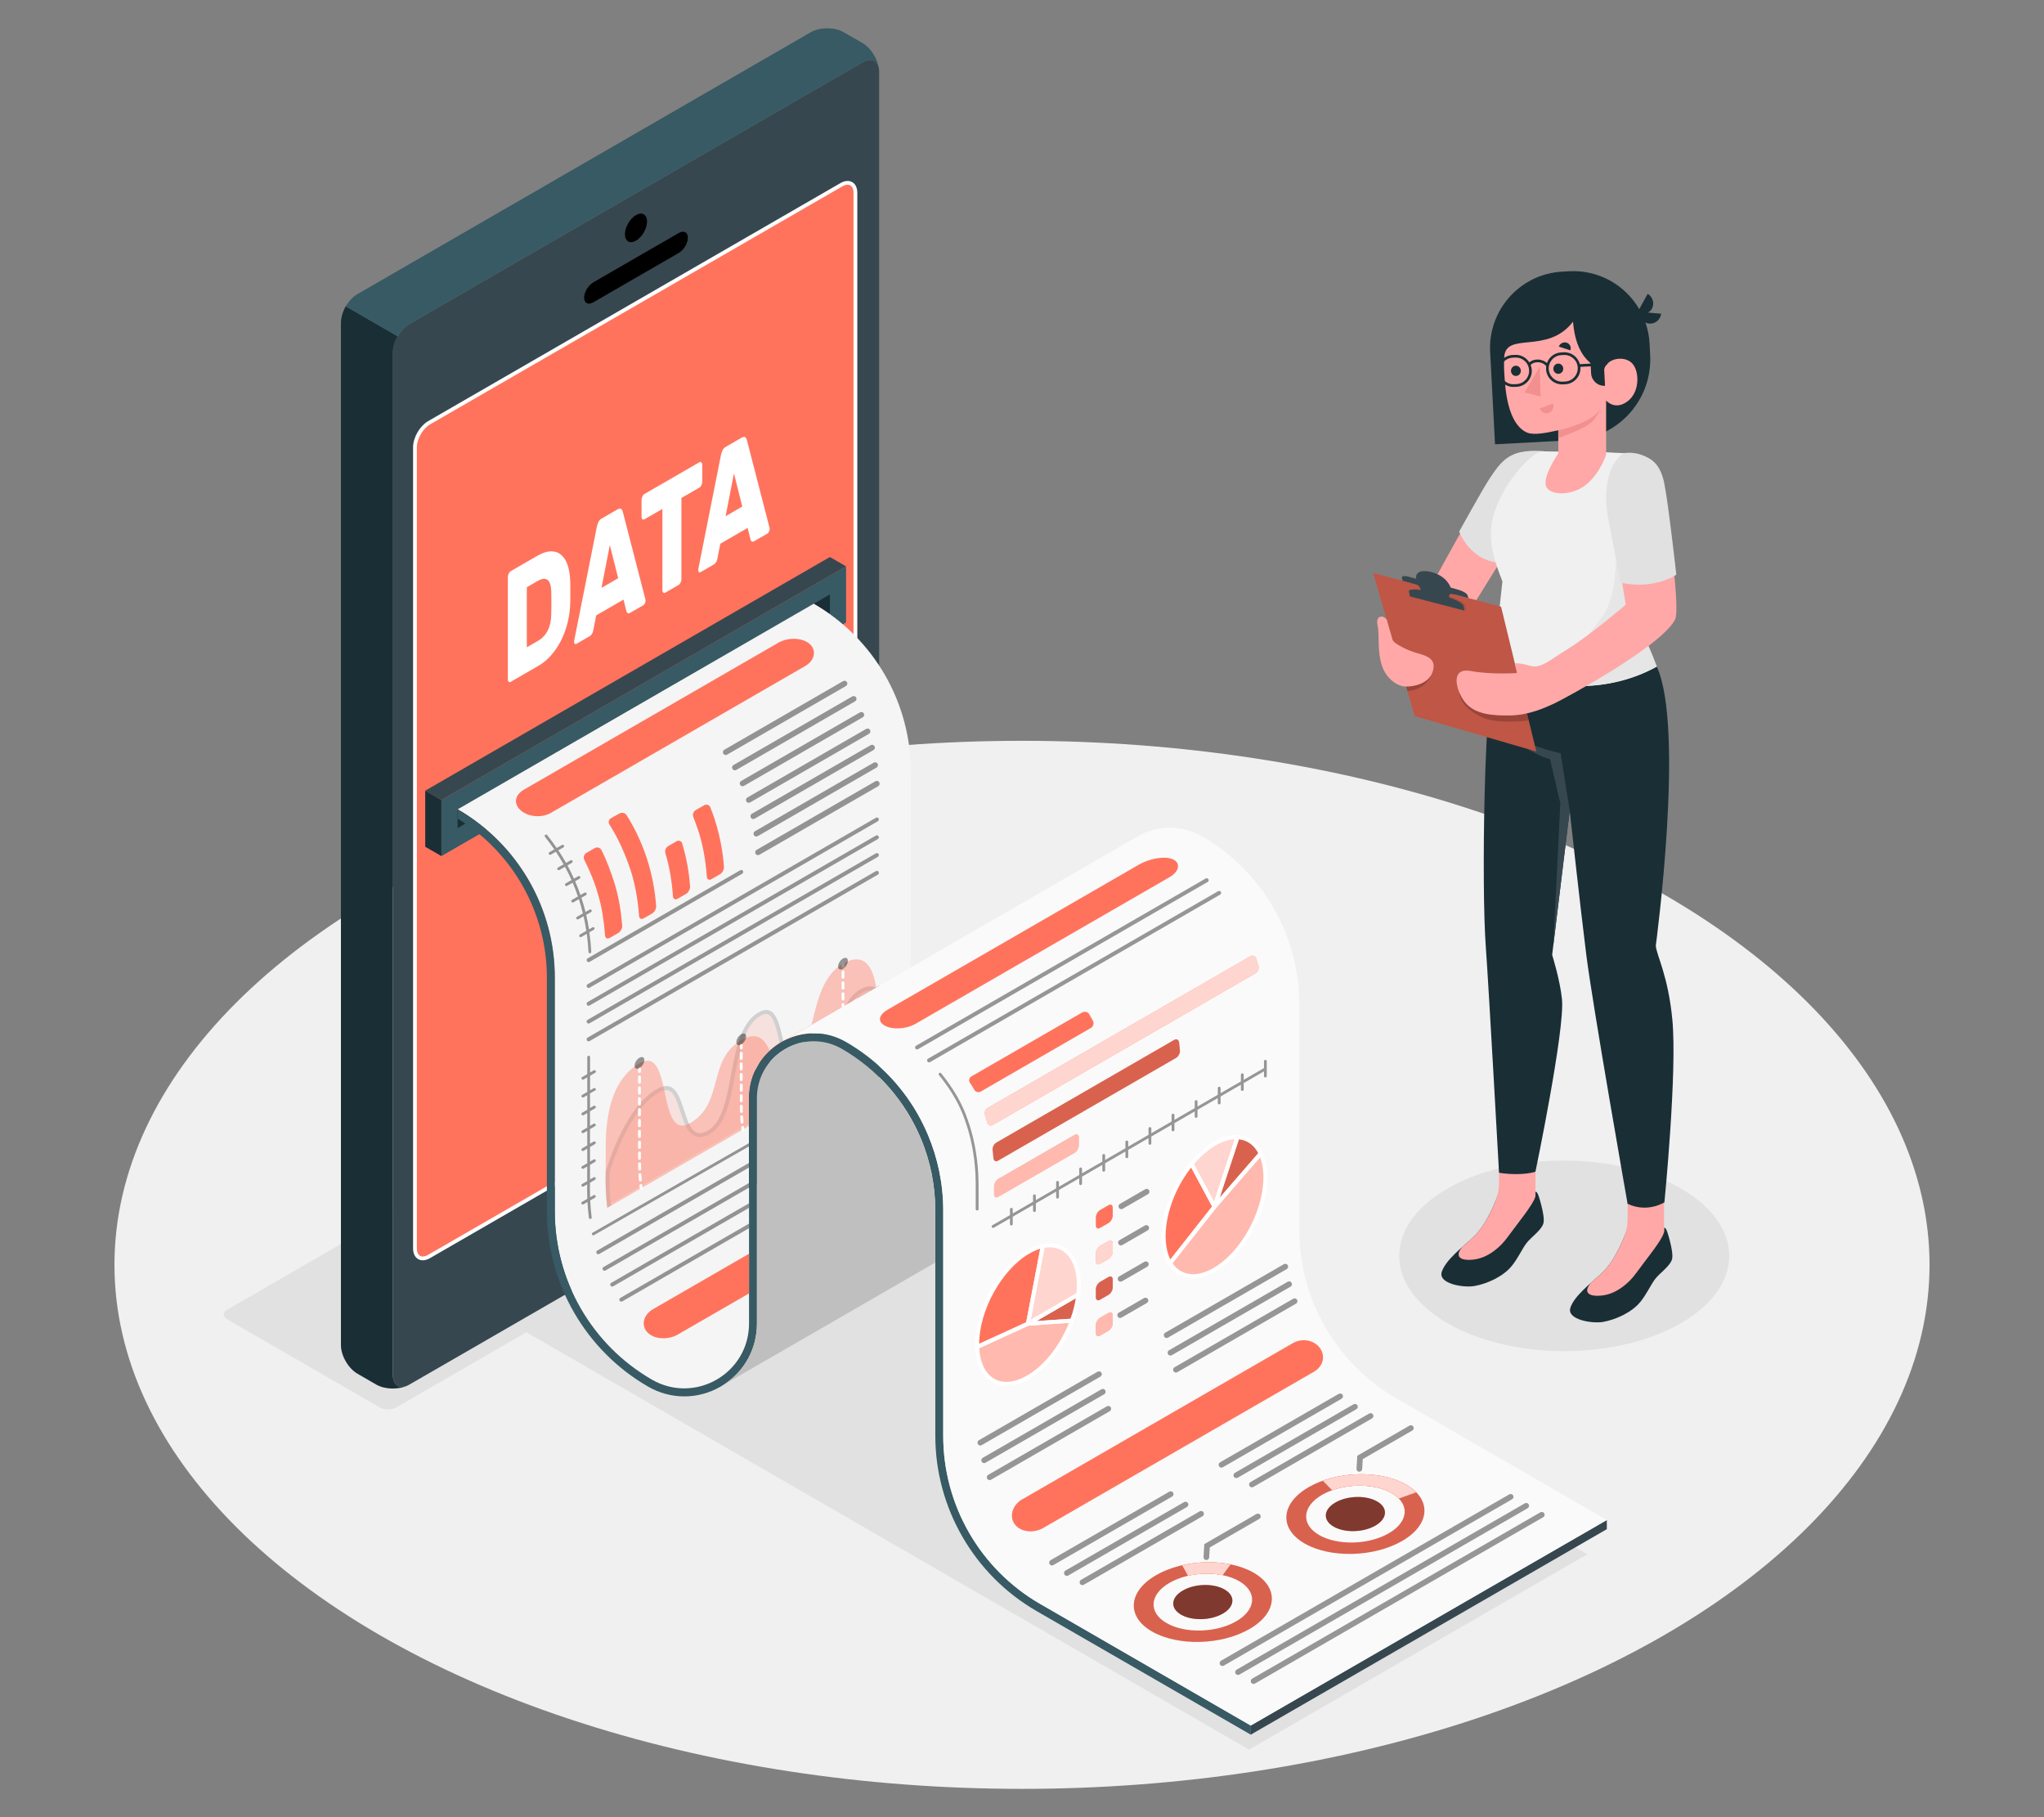 <?xml version="1.0" encoding="UTF-8"?>
<svg id="Layer_2" data-name="Layer 2" xmlns="http://www.w3.org/2000/svg" xmlns:xlink="http://www.w3.org/1999/xlink" viewBox="0 0 540 480">
  <rect x="0" y="0" width="540" height="480" fill="#808080" stroke="none"/>
  <defs>
    <style>
      .cls-1, .cls-2, .cls-3, .cls-4, .cls-5, .cls-6, .cls-7, .cls-8, .cls-9, .cls-10, .cls-11, .cls-12, .cls-13, .cls-14, .cls-15, .cls-16, .cls-17, .cls-18, .cls-19, .cls-20, .cls-21 {
        stroke-width: 0px;
      }

      .cls-1, .cls-22 {
        fill: #ff735d;
      }

      .cls-2, .cls-23 {
        opacity: .4;
      }

      .cls-3 {
        fill: #375a64;
      }

      .cls-4 {
        fill: #e1e1e1;
      }

      .cls-24 {
        stroke-linecap: round;
        stroke-linejoin: round;
        stroke-width: 1.05px;
      }

      .cls-24, .cls-12 {
        fill: none;
      }

      .cls-24, .cls-22 {
        stroke: #fff;
      }

      .cls-5 {
        fill: #e6e6e6;
      }

      .cls-6 {
        opacity: .25;
      }

      .cls-25, .cls-13 {
        opacity: .2;
      }

      .cls-8 {
        fill: #37474f;
      }

      .cls-9, .cls-16, .cls-19 {
        fill: #fff;
      }

      .cls-9, .cls-20 {
        opacity: .5;
      }

      .cls-10 {
        fill: #f5f5f5;
      }

      .cls-11 {
        fill: #f0f0f0;
      }

      .cls-14 {
        fill: #ffa8a7;
      }

      .cls-15 {
        fill: #1a2e35;
      }

      .cls-26, .cls-21 {
        opacity: .15;
      }

      .cls-17 {
        fill: #fafafa;
      }

      .cls-18 {
        fill: #f28f8f;
      }

      .cls-27 {
        opacity: .1;
      }

      .cls-28 {
        clip-path: url(#clippath);
      }

      .cls-19 {
        opacity: .7;
      }

      .cls-22 {
        stroke-miterlimit: 10;
      }
    </style>
    <clipPath id="clippath">
      <path class="cls-12" d="M240.63,255.54l-20.72,11.96-12.74,7.35c-.41.21-.81.44-1.2.69-4.75,2.93-8.1,8.14-8.1,14.53v59.55c-.01,5.79-2.77,10.63-6.84,13.66-2.94,2.2-6.56,3.46-10.31,3.46-2.84,0-5.76-.73-8.52-2.32-15.87-9.17-25.65-26.11-25.65-44.44v-61.77c0-9.17-2.44-17.99-6.87-25.65-4.43-7.67-10.84-14.2-18.78-18.78l94.08-54.32h0c7.95,4.59,14.36,11.14,18.79,18.8,4.43,7.67,6.87,16.49,6.87,25.65v26.91c0,7.7,0,24.7,0,24.7Z"/>
    </clipPath>
  </defs>
  <g id="Layer_2-2" data-name="Layer 2">
    <g>
      <g>
        <ellipse id="Floor" class="cls-11" cx="270" cy="334.1" rx="239.76" ry="138.42"/>
        <ellipse id="Shadow" class="cls-4" cx="413.25" cy="331.73" rx="43.59" ry="25.17"/>
        <polygon id="Shadow-2" data-name="Shadow" class="cls-4" points="135 349.57 329.98 462.15 419.34 410.55 224.33 297.95 135 349.57"/>
        <path id="Shadow-3" data-name="Shadow" class="cls-4" d="M100.34,371.77l-40.35-23.3c-1.2-.69-1.2-1.81,0-2.5l141.9-81.93c1.2-.69,3.13-.69,4.33,0l40.35,23.3c1.2.69,1.2,1.81,0,2.5l-141.9,81.93c-1.2.69-3.13.69-4.33,0Z"/>
        <g id="Device">
          <g id="Device-2" data-name="Device">
            <path class="cls-8" d="M227.91,16.43l-119.77,69.14c-2.4,1.39-4.35,4.77-4.35,7.55v270.11c0,2.77,1.95,3.91,4.35,2.51l119.77-69.14c2.4-1.39,4.35-4.77,4.35-7.55V18.94c0-2.77-1.95-3.91-4.35-2.51ZM225.99,264.16c0,2.38-1.67,3.89-3.73,5.08l-108.9,62.87c-2.06,1.19-3.73.23-3.73-2.16V118.36c0-2.39,1.68-5.28,3.73-6.47l108.9-62.86c2.07-1.2,3.73-.23,3.73,2.15v212.98Z"/>
            <path class="cls-15" d="M107.59,366.01c-2.42,1.11-5.93,1.01-8.17-.27l-4.98-2.88c-2.42-1.39-4.37-4.76-4.37-7.55V85.22c0-1.06.28-2.18.75-3.26.15-.36.32-.7.52-1.05.01,0,.01-.01.01-.01l13.71,7.91h.01c-.29.52-.55,1.06-.75,1.6-.33.91-.53,1.83-.53,2.7v270.11c0,2.56,1.66,3.72,3.81,2.78Z"/>
            <path class="cls-1" d="M169.05,307.43c3.8-2.19,6.88-.42,6.88,3.97s-3.08,9.72-6.88,11.91c-3.8,2.19-6.88.42-6.88-3.97s3.08-9.72,6.88-11.91Z"/>
            <g>
              <path class="cls-7" d="M168.02,56.82c1.61-.93,2.92-.18,2.92,1.69s-1.31,4.13-2.92,5.06c-1.61.93-2.92.18-2.92-1.69,0-1.86,1.31-4.13,2.92-5.06Z"/>
              <path class="cls-7" d="M156.75,74.58l22.54-13.02c1.34-.78,2.44-.23,2.44,1.23,0,1.46-1.09,3.27-2.44,4.04l-22.54,13.02c-1.34.78-2.44.22-2.43-1.23,0-1.46,1.09-3.27,2.44-4.04Z"/>
            </g>
            <path class="cls-22" d="M225.99,263.94c0,2.38-1.67,3.89-3.73,5.08l-108.9,62.87c-2.06,1.19-3.73.23-3.73-2.16V118.14c0-2.39,1.68-5.28,3.73-6.47l108.9-62.86c2.07-1.2,3.73-.23,3.73,2.15v212.98Z"/>
            <path class="cls-3" d="M232.21,18.25c-.31-2.26-2.12-3.08-4.3-1.82l-119.78,69.14c-1.2.69-2.29,1.89-3.07,3.26l-13.71-7.91c.8-1.37,1.88-2.54,3.08-3.23L214.19,8.52c2.39-1.39,6.3-1.39,8.71,0l5,2.87c2.2,1.28,4.02,4.23,4.3,6.86Z"/>
          </g>
          <g>
            <path class="cls-16" d="M142.08,146.75c1.25-.72,2.39-1.09,3.42-1.12,1.03-.02,1.92.26,2.67.86.75.6,1.34,1.49,1.76,2.68.42,1.19.66,2.62.72,4.28.02.57.03,1.11.03,1.59v2.78c0,.47,0,.99-.03,1.56-.05,1.76-.29,3.46-.7,5.12-.42,1.66-.99,3.22-1.72,4.67-.73,1.45-1.61,2.76-2.62,3.91-1.01,1.16-2.14,2.09-3.39,2.81l-7.32,4.23c-.2.11-.37.1-.51-.04-.14-.14-.22-.36-.22-.67v-26.97c0-.31.07-.61.22-.92.14-.31.32-.52.51-.63l7.19-4.15ZM145.63,156.18c-.11-3.14-1.34-4.03-3.69-2.67l-2.76,1.6v15.87l2.9-1.67c2.28-1.32,3.46-3.6,3.55-6.85.02-.6.03-1.15.03-1.67v-2.98c0-.5,0-1.04-.03-1.61Z"/>
            <path class="cls-16" d="M163.31,134.49c.36-.21.64-.21.83-.02.19.2.32.43.39.69l5.91,22.89c.07.24.11.43.11.56,0,.25-.06.5-.18.75-.12.25-.26.42-.42.51l-3.42,1.97c-.36.21-.62.24-.77.09-.15-.15-.25-.32-.28-.52l-.76-3.03-7.21,4.17-.76,3.9c-.04.24-.13.53-.29.85-.15.33-.41.59-.77.8l-3.42,1.97c-.16.09-.3.09-.42-.03-.12-.11-.18-.29-.18-.55,0-.14.04-.37.11-.69l5.91-29.72c.07-.35.2-.73.39-1.15.19-.42.47-.73.83-.94l4.39-2.54ZM158.92,155.27l4.39-2.54-2.2-8.75-2.2,11.29Z"/>
            <path class="cls-16" d="M184.79,122.09c.2-.11.37-.1.52.04.14.14.22.36.22.67v4.43c0,.31-.07.61-.22.92-.15.31-.32.52-.52.63l-4.77,2.76v21.42c0,.31-.07.61-.22.92-.14.31-.32.52-.51.63l-3.55,2.05c-.2.12-.37.1-.52-.04-.14-.14-.22-.36-.22-.67v-21.42l-4.77,2.76c-.2.11-.37.1-.52-.04-.15-.14-.22-.36-.22-.67v-4.43c0-.31.07-.61.22-.92.14-.31.32-.52.52-.63l14.56-8.41Z"/>
            <path class="cls-16" d="M196.1,115.56c.36-.21.64-.21.83-.02.19.2.32.43.39.69l5.91,22.89c.07.24.11.43.11.56,0,.25-.06.5-.18.75-.12.25-.26.42-.42.51l-3.42,1.97c-.36.21-.62.24-.77.09-.15-.15-.25-.32-.28-.52l-.76-3.03-7.21,4.17-.76,3.9c-.04.24-.13.53-.29.85-.15.33-.41.59-.77.8l-3.42,1.97c-.16.09-.3.09-.42-.03-.12-.11-.18-.3-.18-.55,0-.14.04-.37.11-.69l5.91-29.72c.07-.35.2-.73.39-1.15.19-.42.47-.73.83-.94l4.39-2.54ZM191.71,136.34l4.39-2.54-2.2-8.75-2.2,11.29Z"/>
          </g>
        </g>
        <g id="Character">
          <path class="cls-14" d="M407.39,119.22c-6.35.3-8.53,1.51-11.85,5.42-3.25,3.82-18.91,32.85-18.91,32.85,0,0,2.94,8.24,9.37,7.54l12.03-19.39,9.37-26.42Z"/>
          <path class="cls-4" d="M408.24,119.23s-4.56-.59-7.81.58c-3.25,1.18-4.88,3.53-7.12,6.95-1.73,2.65-7.81,13.64-7.81,13.64,0,0,2.96,8.23,11.37,8.23l11.37-29.4Z"/>
          <g id="Character-2" data-name="Character">
            <g>
              <path class="cls-15" d="M430,325.67v-1.38c-.54,1.61-3.06,8.56-6.88,12.05-3.04,2.77-7.18,5.97-8.23,9.05-1.1,3.21,5.76,4.29,8.6,3.79,3.3-.58,7.56-2.45,9.88-5.3,1.63-2,2.67-4.38,3.84-5.96,1.17-1.58,3.85-3.34,4.48-5.16.35-1-.06-3.2-.55-5.05-.45-1.7-.93-3.57-1.51-3.41,0,.21,0,1.05,0,1.05-.7.77-2.63,1.54-4.81,1.63-1.41.05-4.82-.23-4.81-1.3Z"/>
              <path class="cls-14" d="M420.37,338.78c.94-.84,1.89-1.66,2.75-2.45,2.67-2.43,4.7-6.56,5.87-9.38.67-1.61,1.01-3.32,1.01-5.06v-5.49h9.62v8.93h0s0,0,0,0v.24l-.05.02c-.46,2-4.88,7.32-7.39,10.79-1.68,2.33-4.88,5.28-8.7,5.79-3.62.48-5.47-.66-3.12-3.4Z"/>
              <path class="cls-15" d="M396.02,316.19v-1.38c-.54,1.61-3.06,8.56-6.88,12.05-3.04,2.77-7.18,5.97-8.23,9.05-1.1,3.21,5.76,4.29,8.6,3.79,3.3-.58,7.56-2.45,9.88-5.31,1.63-2,2.67-4.38,3.84-5.96,1.17-1.58,3.85-3.34,4.48-5.16.35-1-.06-3.2-.55-5.05-.45-1.7-.93-3.57-1.51-3.41,0,.21,0,1.05,0,1.05-.7.77-2.63,1.54-4.81,1.63-1.41.05-4.82-.23-4.81-1.3Z"/>
              <path class="cls-14" d="M386.4,329.29c.94-.84,1.89-1.66,2.75-2.45,2.67-2.43,4.7-6.56,5.87-9.38.67-1.61,1.01-3.32,1.01-5.06v-5.49h9.62v8.93h0v.24l-.05.02c-.46,2-4.88,7.32-7.39,10.79-1.68,2.33-4.88,5.28-8.7,5.79-3.62.48-5.47-.66-3.12-3.4Z"/>
              <path class="cls-15" d="M437.71,176.09c7.46,16.3-.27,73.71-.27,73.71.22,2.64,3.25,7.85,4.37,19.49,1.33,13.75-2.09,48.29-2.09,48.29,0,0-4.46,2.91-9.73.39,0,0-9.17-52.01-10.9-65.68-1.51-11.93-4.39-38.17-4.39-38.17l-4.64,38.11s2.11,6.69,2.6,11.78c.78,8.04-7.01,45.49-7.01,45.49,0,0-3.32,1.22-9.62.29,0,0-2.76-49.7-3.48-59.39-1.22-16.27-.47-67.05,2.52-76.68l42.65,2.38Z"/>
              <path class="cls-8" d="M414.7,214.1l-2.42-15.14s-10.25-2.12-14.9-6.49c0,0,4.88,6.07,12.12,8.05l2.72,11.65-1.85,37.49,4.33-35.57Z"/>
            </g>
            <path class="cls-11" d="M424.54,119.47h0c2.84.2,3.78.13,5.84.34,4.11.42,5.1,6.44,6.79,9.99,1.82,3.85,1.84,8.31.45,12.33l-6.67,19.28s3.12,7.54,6.74,14.67c-16.73,9.34-37.62,4.43-42.65-2.38-.21-1.45,1.08-12.74,1.88-20.12-2.95-7.39-3.72-12.08-2.48-16.96,2.31-9.07,10.57-17.41,12.94-17.4l17.15.26Z"/>
            <g>
              <path class="cls-15" d="M438.84,82.87l-3.46-.3c.42-.24.78-.58,1.03-1.03.75-1.36.25-3.12-1.11-3.93l-2.23,4.05c-3.69-6.33-10.69-10.43-18.51-10.01l-1.79.1c-11.14.59-19.68,10.1-19.09,21.24.61,11.5,1.29,24.37,1.29,24.37l20.78-1.11c11.78-.63,20.83-10.69,20.2-22.47l-.15-3.04c-.1-1.94-.49-3.8-1.1-5.55.3.16.64.26,1.01.29,1.55.13,2.96-1.03,3.15-2.61Z"/>
              <path class="cls-14" d="M397.41,94.32c-.14,2.3-.06,3.56.17,6.62.79,10.35,4.29,12.73,6.01,13.38,1.73.65,4.96.03,8.09-.67v6.12s-3.77,5.41-3.34,8.25c.43,2.84,6.5,3.19,10.44.19,3.94-3,5.54-8.11,5.54-8.11v-14.31s2.28,2.74,5.65.23c3.37-2.51,3.2-8.25,1.06-10.21-2.14-1.95-6.56-1.12-7.23,1.77,0,0-7.29-.61-8.22-12.62-6.78,8.84-17.75,2.46-18.18,9.37Z"/>
              <path class="cls-15" d="M423.76,96.78l.27,5.13h0c-1.93.1-3.57-1.38-3.68-3.3l-.3-5.72,3.71,3.9Z"/>
              <path class="cls-15" d="M410.38,97.4c0,.75.59,1.35,1.31,1.35.72,0,1.3-.61,1.3-1.36,0-.75-.59-1.35-1.31-1.35-.72,0-1.3.61-1.3,1.36Z"/>
              <path class="cls-18" d="M410.29,106.59l-3.49,1.32c.35,1,1.41,1.52,2.38,1.15.96-.37,1.46-1.47,1.11-2.47Z"/>
              <path class="cls-15" d="M411.81,91.55l3.06.99c.31-.84-.13-1.74-.97-2.02-.84-.27-1.78.19-2.08,1.03Z"/>
              <path class="cls-15" d="M399.18,97.96c0,.75.59,1.35,1.31,1.35.72,0,1.3-.61,1.3-1.36,0-.75-.59-1.35-1.31-1.35-.72,0-1.3.61-1.3,1.36Z"/>
              <polygon class="cls-18" points="406.79 96.86 407 104.72 402.8 103.66 406.79 96.86"/>
              <path class="cls-18" d="M411.68,113.65c3.31-.61,10.06-2.95,10.99-5.72,0,0-.27,1.72-2.22,3.59-1.95,1.86-8.77,4.21-8.77,4.21v-2.07Z"/>
            </g>
            <path class="cls-5" d="M420.27,177.9c5.5-1.3,6.54-3.37,5.09-8.83-.06-.21-.11-.38-.17-.53-1.08-2.59-5.37-1.05-5.37-1.05,0,0,1.76-2.19,3.73-4.98,1.97-2.79,2.85-7.41,3.12-10.65.26-3.24.79-9.73.79-9.73,0,0,4.27-2.56,2.61-7.24l6.6-4.06s.48.34,1.24.86c1.05,3.37.89,7.04-.27,10.42l-6.67,19.28s3.94,6.93,6.74,14.67c-12.33,6.88-26.91,6.02-35.74,2.37,6.98,1.08,13.44.59,18.3-.56Z"/>
            <path class="cls-15" d="M424.94,95.79l-7.56.4c-.5-1.89-2.27-3.24-4.3-3.13l-.65.03c-1.75.09-3.2,1.25-3.75,2.82-.61-.58-1.51-.94-2.51-.94-.87,0-1.62.28-2.14.76-.79-1.26-2.2-2.08-3.79-1.99l-.65.03c-2.32.12-4.11,2.11-3.99,4.44.12,2.32,2.11,4.11,4.44,3.99l.65-.03c2.32-.12,4.11-2.11,3.99-4.44-.03-.47-.14-.91-.31-1.32.38-.45,1.03-.72,1.8-.73.96,0,1.86.4,2.29,1.02l.03-.02c-.04.28-.06.57-.04.86.12,2.32,2.11,4.11,4.44,3.99l.65-.03c2.32-.12,4.11-2.11,3.99-4.44,0-.05-.02-.1-.02-.15l6.76-.36c.27-.39.54-.63.68-.75ZM400.65,101.46l-.65.03c-1.93.1-3.59-1.38-3.69-3.32-.1-1.93,1.38-3.59,3.32-3.69l.65-.03c1.93-.1,3.59,1.38,3.69,3.32.1,1.93-1.38,3.59-3.32,3.69ZM413.5,100.78l-.65.03c-1.93.1-3.59-1.38-3.69-3.32-.1-1.93,1.38-3.59,3.32-3.69l.65-.03c1.93-.1,3.59,1.38,3.69,3.32.1,1.93-1.39,3.59-3.32,3.69Z"/>
          </g>
          <g>
            <g>
              <polygon class="cls-1" points="362.78 151.36 396.56 160.26 405.86 198.49 373.74 189.16 362.78 151.36"/>
              <polygon class="cls-6" points="362.78 151.36 396.56 160.26 405.86 198.49 373.74 189.16 362.78 151.36"/>
              <path class="cls-13" d="M385.54,182.93c.22,2.07,1.66,4.46,5.89,6.48,4.22,2.02,12.44.89,12.44.89l-1.14-4.7-17.18-2.66Z"/>
            </g>
            <g class="cls-25">
              <path class="cls-7" d="M378.04,178.43c-.31.86-1.83,3.76-6.22,4.11l-.34-1.18,6.56-2.93Z"/>
            </g>
            <g class="cls-27">
              <path class="cls-7" d="M372.95,157.43s-.12-.58-.28-1.29c-.15-.71,1.83-.74,4.43-.07l4.98,1.29c2.6.67,4.83,1.8,4.99,2.51l.28,1.29-14.39-3.73Z"/>
            </g>
            <path class="cls-8" d="M370.36,152.59c-.1-.44.71-.56,1.79-.26l1.97.54s-.59-2.79,3.79-1.81c4.37.97,5.33,4.14,5.33,4.14,0,0,.94.27,2.1.6,1.16.33,2.22.96,2.35,1.4l.25.8-17.4-4.58s-.09-.38-.19-.83Z"/>
            <path class="cls-8" d="M372.76,153.96c1.59.38,2.26.6,2.5,1.69.27,1.25.38,2.17.38,2.17l7.7,2.04s-.37-1.59-.49-2.2c-.12-.62.14-.99,1.37-.67l.1-.49-12.07-3.07.51.53Z"/>
            <path class="cls-8" d="M372.49,157.55s-.12-.58-.28-1.29c-.15-.71,1.83-.74,4.43-.07l4.98,1.29c2.6.67,4.83,1.8,4.99,2.51l.28,1.29-14.39-3.73Z"/>
            <path class="cls-14" d="M366.34,163.63s1.26,4.32,1.55,5.35c.29,1.03,4.07,2.88,6.56,3.56,2.48.68,5.2,1.49,4.02,4.96-1.08,3.2-5.17,3.93-7.25,3.84-2.08-.09-4.93-2.08-6.05-5.28-1.43-4.09-.66-8.46-1.23-10.84-.57-2.39,1.15-3.02,2.4-1.59Z"/>
          </g>
          <g>
            <path class="cls-14" d="M429.62,119.74c4.38.28,8.91,2.65,9.6,7.91.69,5.26,4.95,32.96,3.28,36.08-3.87,7.21-29.37,20.92-31.9,22.1-2.53,1.17-6.75,3.1-11.77,3.16-3.98.04-9.27-.09-11.94-3.68-2.37-3.19-3.72-9.08,1.65-8.07,5.36,1.01,12.29.54,12.29.54l-.62-2.57s1.42-.13,4.09.67c2.68.8,5.11-1.5,9.83-4.42,6.09-3.76,15.37-11.73,15.37-11.73l-3.78-23.13s-.13-10,3.91-16.86Z"/>
            <path class="cls-4" d="M428.83,119.74s2.34-.54,4.92.44c2.57.98,4.86,2.29,5.93,7.47,1.07,5.19,3.18,24.14,3.18,24.14,0,0-5.61,4.06-14.75,2.13l-3.28-17.2s-2.56-12.04,4-16.98Z"/>
          </g>
        </g>
        <g id="Analysis">
          <g>
            <g>
              <polygon class="cls-3" points="116.62 211.32 223.52 149.6 223.52 164.41 116.62 226.13 116.62 211.32"/>
              <polygon class="cls-15" points="120.89 213.79 120.89 218.73 219.25 161.94 219.25 157.01 120.89 213.79"/>
              <polygon class="cls-8" points="116.62 211.32 112.34 208.85 219.25 147.13 223.52 149.6 116.62 211.32"/>
              <polygon class="cls-15" points="112.34 208.85 116.62 211.32 116.62 226.13 112.34 223.67 112.34 208.85"/>
            </g>
            <g>
              <polygon class="cls-8" points="424.51 403.92 330.42 458.21 330.42 455.8 424.5 401.51 424.51 403.92"/>
              <path class="cls-10" d="M240.63,255.54l-20.72,11.96-12.74,7.35c-.41.21-.81.44-1.2.69-4.75,2.93-8.1,8.14-8.1,14.53v59.55c-.01,5.79-2.77,10.63-6.84,13.66-2.94,2.2-6.56,3.46-10.31,3.46-2.84,0-5.76-.73-8.52-2.32-15.87-9.17-25.65-26.11-25.65-44.44v-61.77c0-9.17-2.44-17.99-6.87-25.65-4.43-7.67-10.84-14.2-18.78-18.78l94.08-54.32h0c7.95,4.59,14.36,11.14,18.79,18.8,4.43,7.67,6.87,16.49,6.87,25.65v26.91c0,7.7,0,24.7,0,24.7Z"/>
              <path class="cls-3" d="M274.84,423.7c-15.88-9.16-25.65-26.1-25.65-44.42v-59.59c0-6.97-1.42-13.72-4.04-19.93-.83-1.97-1.78-3.87-2.84-5.73-4.43-7.66-10.84-14.19-18.78-18.77h0c-11.4-6.58-25.65,1.66-25.64,14.82v6.07s0-6.08,0-6.08v59.55s0-12.39,0-12.39v12.37c0,13.17-14.25,21.4-25.66,14.83-15.88-9.17-25.65-26.11-25.65-44.44v-61.77c0-9.17-2.44-17.99-6.87-25.65-4.43-7.67-10.84-14.2-18.78-18.78v2.46c14.56,8.91,23.55,24.85,23.55,41.97v61.77c0,19.02,10.23,36.74,26.71,46.26,6.01,3.47,13.19,3.47,19.21,0,.37-.21.73-.43,1.08-.67l.03-.02c5.34-3.57,8.48-9.44,8.48-15.94v-59.55c.01-5.42,2.81-10.29,7.51-12.99,4.7-2.72,10.31-2.72,15,0,9.49,5.47,16.73,13.91,20.82,23.74,2.45,5.9,3.78,12.3,3.78,18.86v13.83s0,45.76,0,45.76c0,19.01,10.23,36.74,26.71,46.26l56.64,32.68v-2.41l-55.58-32.1Z"/>
              <path class="cls-17" d="M424.5,401.51l-94.08,54.28-55.58-32.1c-15.88-9.16-25.65-26.1-25.65-44.42v-59.59c0-6.97-1.42-13.72-4.04-19.93-.83-1.97-1.78-3.87-2.84-5.73-4.43-7.66-10.84-14.19-18.78-18.77-5.42-3.14-11.49-2.92-16.36-.41l12.74-7.35,25.63-14.8,54.86-31.67.14-.08c4.98-2.87,11.38-3.27,17.08.01,7.94,4.58,14.35,11.11,18.78,18.78,4.43,7.67,6.87,16.5,6.87,25.65v59.58c0,18.33,9.78,35.27,25.66,44.44l55.58,32.1Z"/>
              <path class="cls-4" d="M247.07,319.68c0-6.57-1.33-12.97-3.78-18.86-4.09-9.83-11.34-18.26-20.82-23.74-4.7-2.72-10.31-2.72-15,0-4.7,2.71-7.5,7.57-7.5,12.99v59.55c-.01,6.5-3.16,12.37-8.5,15.94l-.03.02c-.36.24-.72.46-1.08.67l56.71-32.74v-13.83Z"/>
              <path class="cls-21" d="M247.07,319.68c0-6.57-1.33-12.97-3.78-18.86-4.09-9.83-11.34-18.26-20.82-23.74-4.7-2.72-10.31-2.72-15,0-4.7,2.71-7.5,7.57-7.5,12.99v59.55c-.01,6.5-3.16,12.37-8.5,15.94l-.03.02c-.36.24-.72.46-1.08.67l56.71-32.74v-13.83Z"/>
            </g>
          </g>
          <g class="cls-28">
            <g>
              <path class="cls-1" d="M137.6,214.09c1.98,1.69,5.47,2.06,7.99.6l67.13-38.76c2.52-1.45,3.11-4.17,1.14-5.87-1.97-1.7-5.74-1.73-8.26-.27l-67.16,38.78c-2.52,1.45-2.81,3.83-.83,5.52Z"/>
              <path class="cls-2" d="M191.73,199.43c-.26,0-.51-.13-.65-.37-.21-.36-.08-.81.27-1.02l31.39-18.12c.36-.21.81-.08,1.02.27.21.36.08.81-.27,1.02l-31.39,18.12c-.12.07-.25.1-.37.1Z"/>
              <path class="cls-2" d="M194.15,203.47c-.26,0-.51-.13-.65-.37-.21-.36-.08-.81.27-1.02l31.39-18.12c.36-.21.81-.08,1.02.27.21.36.08.81-.27,1.02l-31.39,18.12c-.12.07-.25.1-.37.1Z"/>
              <path class="cls-2" d="M196.18,207.68c-.26,0-.51-.13-.65-.37-.21-.36-.08-.81.27-1.02l31.39-18.12c.36-.21.81-.08,1.02.27.21.36.08.81-.27,1.02l-31.39,18.12c-.12.07-.25.1-.37.1Z"/>
              <path class="cls-2" d="M197.82,212.05c-.26,0-.51-.13-.65-.37-.21-.36-.08-.81.27-1.02l31.39-18.12c.36-.2.81-.08,1.02.27.21.36.08.81-.27,1.02l-31.39,18.12c-.12.07-.25.1-.37.1Z"/>
              <path class="cls-2" d="M199.01,216.34c-.26,0-.51-.13-.65-.37-.21-.36-.08-.81.27-1.02l31.39-18.12c.36-.21.81-.08,1.02.27.21.36.08.81-.27,1.02l-31.39,18.12c-.12.07-.25.1-.37.1Z"/>
              <path class="cls-2" d="M199.82,220.96c-.26,0-.51-.13-.65-.37-.21-.36-.08-.81.27-1.02l31.39-18.12c.36-.2.81-.08,1.02.27.21.36.08.81-.27,1.02l-31.39,18.12c-.12.07-.25.1-.37.1Z"/>
              <path class="cls-2" d="M200.26,225.88c-.26,0-.51-.13-.65-.37-.21-.36-.08-.81.27-1.02l31.39-18.12c.36-.21.81-.08,1.02.27.21.36.08.81-.27,1.02l-31.39,18.12c-.12.07-.25.1-.37.1Z"/>
              <g>
                <path class="cls-2" d="M155.51,260.96c-.18,0-.36-.09-.46-.26-.15-.25-.06-.57.19-.72l76.16-43.97c.25-.15.57-.06.72.19.15.25.06.57-.19.72l-76.16,43.97c-.08.05-.17.07-.26.07Z"/>
                <path class="cls-2" d="M155.51,265.66c-.18,0-.36-.09-.46-.26-.15-.25-.06-.57.19-.72l76.16-43.97c.25-.15.57-.06.72.19.15.25.06.57-.19.72l-76.16,43.97c-.08.05-.17.07-.26.07Z"/>
                <path class="cls-2" d="M155.51,270.36c-.18,0-.36-.09-.46-.26-.15-.25-.06-.57.19-.72l76.16-43.97c.25-.15.57-.06.72.19.15.25.06.57-.19.72l-76.16,43.97c-.08.05-.17.07-.26.07Z"/>
                <path class="cls-2" d="M155.51,275.06c-.18,0-.36-.09-.46-.26-.15-.25-.06-.57.19-.72l76.16-43.97c.25-.15.57-.06.72.19.15.25.06.57-.19.72l-76.16,43.97c-.08.05-.17.07-.26.07Z"/>
              </g>
              <g>
                <path class="cls-2" d="M155.51,254.13c-.18,0-.36-.09-.46-.26-.15-.25-.06-.57.19-.72l40.32-23.28c.25-.15.57-.06.72.19.15.25.06.57-.19.72l-40.32,23.28c-.08.05-.17.07-.26.07Z"/>
                <path class="cls-1" d="M154.37,227.13c1.6,3.19,2.9,6.37,3.73,9.53.9,2.9,1.43,6.47,1.75,10.43.06.72.61,1.02,1.24.65l2.24-1.29c.63-.36,1.11-1.25,1.05-1.97-.28-3.67-.89-7.26-1.89-10.73-1.08-3.46-2.26-6.62-3.61-9.22-.33-.65-1.14-.86-1.77-.5l-2.2,1.27c-.63.36-.87,1.18-.54,1.83Z"/>
                <path class="cls-1" d="M161.02,217.83c2.05,3.18,3.85,7,5.4,11.5,1.24,3.61,2.06,7.79,2.41,12.59.05.72.59,1.02,1.22.66l2.24-1.29c.63-.36,1.11-1.25,1.06-1.97-.31-4.28-1.14-8.46-2.45-12.56-1.4-4.23-3.2-8.02-5.36-11.43-.39-.61-1.23-.81-1.87-.46l-2.23,1.24c-.64.35-.81,1.12-.42,1.73Z"/>
                <path class="cls-1" d="M178.72,222.23l-2.2,1.27c-.63.36-.95,1.21-.73,1.91,1.02,3.32,1.69,7.08,2,11.34.05.72.59,1.02,1.22.65l2.24-1.29c.63-.36,1.11-1.25,1.06-1.97-.27-3.84-.98-7.61-2.07-11.31-.21-.7-.9-.96-1.53-.6Z"/>
                <path class="cls-1" d="M187.68,213.28c-.27-.67-1.01-.93-1.65-.57l-2.22,1.26c-.63.36-.91,1.19-.64,1.87.4,1.01.79,2.05,1.16,3.14,1.24,3.61,2.06,7.79,2.41,12.59.05.72.59,1.02,1.22.66l2.24-1.29c.63-.36,1.11-1.25,1.06-1.97-.31-4.28-1.14-8.46-2.45-12.56-.35-1.06-.73-2.1-1.14-3.11Z"/>
                <path class="cls-2" d="M157.06,245.09c-.1-.18-.33-.24-.51-.14l-.94.54c-.21-1.29-.45-2.57-.74-3.84l1.27-.73c.18-.1.24-.33.14-.51-.1-.18-.33-.24-.51-.14l-1.09.63c-.32-1.27-.67-2.52-1.08-3.76l1.21-.7c.18-.1.24-.33.14-.51-.1-.18-.33-.24-.51-.14l-1.09.63c-.42-1.2-.86-2.38-1.37-3.54-.01-.03-.03-.06-.04-.1l1.2-.69c.18-.1.24-.33.14-.51-.1-.18-.33-.24-.51-.14l-1.13.65c-.52-1.17-1.1-2.34-1.73-3.5l1.19-.69c.18-.1.24-.33.14-.51-.1-.18-.33-.24-.51-.14l-1.18.68c-.63-1.12-1.32-2.22-2.05-3.32l1.34-.77c.18-.1.24-.33.14-.51-.1-.18-.33-.24-.51-.14l-1.39.8c-.79-1.15-1.63-2.29-2.53-3.41-.13-.16-.36-.19-.52-.06-.16.13-.19.36-.06.52.87,1.09,1.69,2.2,2.46,3.32l-1.28.74c-.18.1-.24.33-.14.51.07.12.19.19.32.19.06,0,.13-.02.19-.05l1.33-.77c.73,1.1,1.42,2.21,2.05,3.32l-1.49.86c-.18.1-.24.33-.14.51.07.12.19.19.32.19.06,0,.13-.02.19-.05l1.48-.85c.63,1.16,1.21,2.32,1.73,3.5l-1.54.89c-.18.1-.24.33-.14.51.07.12.19.19.32.19.06,0,.13-.02.19-.05l1.47-.85s0,0,0,.01c.51,1.19.97,2.4,1.39,3.63l-1.57.91c-.18.1-.24.33-.14.51.07.12.19.19.32.19.06,0,.13-.02.19-.05l1.45-.84c.4,1.23.75,2.49,1.06,3.76l-1.56.9c-.18.1-.24.33-.14.51.07.12.19.19.32.19.06,0,.13-.02.19-.05l1.38-.8c.29,1.26.52,2.55.72,3.85l-1.69.98c-.18.1-.24.33-.14.51.07.12.19.19.32.19.06,0,.13-.02.19-.05l1.44-.83c.22,1.57.37,3.17.45,4.79.01.2.17.35.37.35,0,0,.01,0,.02,0,.21-.01.36-.19.35-.39-.09-1.74-.26-3.46-.51-5.15l1.18-.68c.18-.1.24-.33.14-.51Z"/>
              </g>
              <g>
                <g class="cls-26">
                  <path class="cls-1" d="M160.88,318.18c-.31-2.81-.42-5.66-.34-8.48.31-1.08,4.85-16.67,13.2-21.53.59-.35,1.15-.58,1.65-.69.24-.05.47-.08.68-.08,2.22,0,3.21,3.08,4.17,6.06.4,1.24.81,2.53,1.32,3.58.57,1.2,1.54,2.79,3.38,2.79.7,0,1.45-.23,2.29-.71,4.02-2.29,5.17-8.49,6.4-15.05.55-2.96,1.12-6.02,1.97-8.69,1.22-3.83,2.8-6.2,4.97-7.46.7-.4,1.32-.61,1.86-.61,2.33,0,3.21,4.15,4.06,8.16.47,2.2.95,4.47,1.69,6.14.85,1.93,1.97,2.87,3.41,2.87.74,0,1.53-.25,2.41-.76,4.93-2.85,6.42-7.67,7.86-12.34,1.23-3.96,2.38-7.7,5.63-9.59.86-.5,1.68-.76,2.42-.76.37,0,.72.06,1.06.19.16,1.28.16,2.22.16,2.23l.05,9.45c.09,1.81.21,3.23.38,4.45l-70.7,40.82Z"/>
                  <path class="cls-7" d="M232.14,277.64c-.21-1.41-.34-3.01-.42-4.73l-.05-9.44s0-1.12-.2-2.6c-.47-.22-.99-.35-1.55-.35h0c-.8,0-1.69.25-2.68.83-7.25,4.22-4.48,16.73-13.5,21.93-.82.47-1.53.69-2.14.69-1.34,0-2.25-1.02-2.93-2.56-2.12-4.78-2.06-14.62-6.24-14.62-.61,0-1.31.21-2.12.68-2.58,1.49-4.13,4.35-5.21,7.76-2.68,8.42-2.53,20.25-8.13,23.44-.78.44-1.45.64-2.03.64-1.33,0-2.21-1.03-2.91-2.49-1.73-3.63-2.34-9.95-5.96-9.95-.25,0-.51.03-.8.09-.54.12-1.14.36-1.8.75-8.91,5.18-13.46,21.91-13.46,21.91-.1,3.21.05,6.35.43,9.41l1.03-.6c-.05-.29-.1-.55-.16-1.12-.24-2.5-.33-5.03-.25-7.54.42-1.47,4.89-16.47,12.95-21.16.54-.32,1.05-.53,1.5-.63.2-.04.39-.07.56-.07,1.83,0,2.76,2.9,3.67,5.7.41,1.26.82,2.56,1.34,3.65.36.76,1.47,3.09,3.86,3.09.8,0,1.63-.25,2.55-.78,4.23-2.41,5.41-8.72,6.65-15.41.55-2.95,1.12-5.99,1.96-8.63,1.18-3.7,2.68-5.98,4.73-7.17.62-.36,1.16-.54,1.6-.54,1.9,0,2.78,4.11,3.55,7.74.47,2.22.96,4.52,1.72,6.25.93,2.12,2.24,3.19,3.89,3.19.83,0,1.71-.27,2.67-.83,5.11-2.95,6.7-8.1,8.11-12.64,1.19-3.86,2.32-7.5,5.4-9.29.78-.46,1.51-.69,2.15-.69h0c.2,0,.39.02.58.06.11,1.07.11,1.82.11,1.84l.05,9.49c.08,1.63.19,2.96.33,4.12.07.5.14.88.2,1.1l.94-.54"/>
                </g>
                <g class="cls-23">
                  <path class="cls-1" d="M160.01,304.86v4.77c-.09,3.26.04,6.35.43,9.41l71.69-41.39c-.21-1.41-.34-3.01-.42-4.73l-.05-9.44s0-14.1-8.96-8.93c-9.42,5.44-6.75,22.7-13.44,26.56-6.75,3.89-4.48-11.52-13.44-6.34-8.96,5.17-4.48,16.69-13.44,21.86-8.96,5.17-4.48-20.92-13.44-15.75-8.96,5.17-8.96,18.02-8.93,23.98Z"/>
                </g>
                <path class="cls-2" d="M156.73,326.31c-.13,0-.25-.07-.32-.19-.1-.18-.04-.41.14-.51l76.26-43.66c.18-.1.41-.04.51.14.1.18.04.41-.14.51l-76.26,43.66c-.06.03-.12.05-.19.05Z"/>
                <g>
                  <path class="cls-16" d="M168.95,283.39c-.21,0-.37-.17-.37-.37v-.75c0-.21.17-.37.37-.37s.37.17.37.37v.75c0,.21-.17.37-.37.37Z"/>
                  <path class="cls-16" d="M169.16,312.08c-.19,0-.35-.15-.37-.34-.04-.48-.08-.96-.11-1.44-.01-.21.14-.38.35-.4.24-.03.38.14.4.35.03.48.07.95.11,1.42.02.21-.13.39-.34.41-.01,0-.02,0-.03,0ZM168.99,309.21c-.2,0-.37-.16-.37-.37,0-.41-.01-.89-.02-1.44,0-.21.16-.37.37-.38.22-.04.37.16.38.37,0,.54,0,1.02.02,1.43,0,.21-.16.38-.37.38h0ZM168.96,306.35c-.2,0-.37-.17-.37-.37v-1.44c0-.21.16-.37.36-.37h0c.21,0,.37.17.37.37v1.43c0,.21-.16.37-.36.38h0ZM168.95,303.48c-.21,0-.37-.17-.37-.37v-1.43c0-.21.16-.37.37-.37h0c.21,0,.37.17.37.37v1.43c0,.21-.16.37-.37.37h0ZM168.94,300.61c-.21,0-.37-.17-.37-.37v-1.43c0-.21.17-.37.37-.37s.37.17.37.37v1.43c0,.21-.17.37-.37.37ZM168.94,297.74c-.21,0-.37-.17-.37-.37v-1.43c0-.21.17-.37.37-.37s.37.17.37.37v1.43c0,.21-.17.37-.37.37ZM168.94,294.87c-.21,0-.37-.17-.37-.37v-1.43c0-.21.17-.37.37-.37s.37.17.37.37v1.43c0,.21-.17.37-.37.37ZM168.94,292h0c-.21,0-.37-.17-.37-.37v-1.43c0-.21.17-.37.37-.37s.37.17.37.37v1.44c0,.21-.17.37-.37.37ZM168.94,289.13h0c-.21,0-.37-.17-.37-.37v-1.43c0-.21.17-.37.37-.37s.37.17.37.37v1.44c0,.21-.17.37-.37.37ZM168.94,286.26c-.21,0-.37-.17-.37-.37v-1.43c0-.21.17-.38.38-.38h0c.21,0,.37.16.37.37v1.43c0,.21-.17.37-.38.37Z"/>
                  <path class="cls-16" d="M169.4,314.24c-.18,0-.34-.14-.37-.32-.03-.25-.06-.5-.09-.75-.02-.2.12-.39.33-.41.21-.02.39.12.41.33.03.24.06.49.09.73.03.2-.12.39-.32.42-.02,0-.03,0-.05,0Z"/>
                </g>
                <g>
                  <path class="cls-16" d="M222.72,255.66c-.21,0-.37-.17-.37-.37v-.75c0-.2.17-.37.37-.37h0c.21,0,.37.17.37.37v.75c0,.21-.17.37-.37.37Z"/>
                  <path class="cls-16" d="M222.93,284.34c-.19,0-.35-.15-.37-.34-.04-.48-.08-.96-.11-1.44-.01-.21.14-.38.35-.4.23-.01.38.14.4.35.03.48.07.95.11,1.42.02.21-.13.39-.34.4-.01,0-.02,0-.03,0ZM222.76,281.48c-.2,0-.37-.16-.37-.37,0-.41-.01-.89-.02-1.44,0-.21.16-.37.37-.38h0c.2,0,.37.17.37.37,0,.54,0,1.02.02,1.43,0,.21-.16.38-.37.38h0ZM222.73,278.61c-.2,0-.37-.17-.37-.37v-1.44c0-.21.16-.37.36-.37h0c.21,0,.37.17.37.37v1.43c0,.21-.16.37-.36.38h0ZM222.72,275.74c-.21,0-.37-.17-.37-.37v-1.43c0-.21.16-.37.37-.37h0c.21,0,.37.17.37.37v1.43c0,.21-.16.37-.37.37h0ZM222.71,272.88c-.21,0-.37-.17-.37-.37v-1.43c0-.21.17-.37.37-.37s.37.17.37.37v1.43c0,.21-.17.37-.37.37ZM222.71,270.01c-.21,0-.37-.17-.37-.37v-1.43c0-.21.17-.37.37-.37s.37.17.37.37v1.43c0,.21-.17.37-.37.37ZM222.71,267.14c-.21,0-.37-.17-.37-.37v-1.43c0-.21.17-.37.37-.37s.37.17.37.37v1.43c0,.21-.17.37-.37.37ZM222.71,264.27h0c-.21,0-.37-.17-.37-.37v-1.43c0-.21.17-.37.37-.37s.37.17.37.37v1.44c0,.21-.17.37-.37.37ZM222.71,261.4h0c-.21,0-.37-.17-.37-.37v-1.43c0-.21.17-.37.37-.37s.37.17.37.37v1.44c0,.21-.17.37-.37.37ZM222.71,258.53h0c-.21,0-.37-.17-.37-.37v-1.43c0-.21.17-.37.37-.37s.37.17.37.37v1.44c0,.21-.17.37-.37.37Z"/>
                  <path class="cls-16" d="M223.17,286.51c-.18,0-.34-.14-.37-.32-.03-.25-.06-.5-.09-.74-.02-.2.12-.39.32-.42.22-.03.39.12.42.32.03.25.06.49.09.74.03.2-.12.39-.32.42-.02,0-.03,0-.05,0Z"/>
                </g>
                <g>
                  <path class="cls-16" d="M195.83,277.18c-.21,0-.37-.17-.37-.37v-.75c0-.21.17-.37.37-.37s.37.17.37.37v.75c0,.21-.17.37-.37.37Z"/>
                  <path class="cls-16" d="M196.04,296.76c-.19,0-.35-.14-.37-.34-.04-.47-.08-.93-.11-1.41-.01-.21.14-.38.35-.4.24-.02.38.14.4.35.03.46.07.93.11,1.38.02.21-.13.39-.34.41-.01,0-.02,0-.03,0ZM195.87,293.96c-.2,0-.37-.16-.37-.37l-.02-1.4c0-.21.16-.38.37-.38h0c.2,0,.37.16.37.37l.02,1.4c0,.21-.16.37-.37.38h0ZM195.84,291.17c-.2,0-.37-.17-.37-.37v-1.4c0-.21.16-.37.36-.38h0c.21,0,.37.17.37.37v1.4c0,.21-.16.37-.36.38h0ZM195.83,288.37c-.21,0-.37-.17-.37-.37v-1.4c0-.21.16-.37.37-.37h0c.21,0,.37.17.37.37v1.4c0,.21-.16.37-.37.37h0ZM195.82,285.57c-.21,0-.37-.17-.37-.37v-1.4c0-.21.17-.37.37-.37s.37.17.37.37v1.4c0,.21-.17.37-.37.37ZM195.82,282.77h0c-.21,0-.37-.17-.37-.37v-1.4c0-.21.17-.37.37-.37s.37.17.37.37v1.4c0,.21-.17.37-.37.37ZM195.83,279.97h0c-.21,0-.37-.17-.37-.37v-1.4c0-.21.17-.37.37-.37s.37.17.37.37v1.4c0,.21-.17.37-.37.37Z"/>
                  <path class="cls-16" d="M196.28,298.89c-.18,0-.34-.14-.37-.32-.03-.25-.06-.5-.09-.75-.02-.2.12-.39.33-.41.2-.03.39.12.41.33.03.25.06.49.09.74.03.2-.12.39-.32.42-.02,0-.03,0-.05,0Z"/>
                </g>
                <path class="cls-2" d="M168.94,279.4c.71-.41,1.29-.14,1.29.61s-.58,1.69-1.29,2.1c-.71.41-1.29.14-1.29-.61,0-.75.58-1.69,1.29-2.1Z"/>
                <path class="cls-2" d="M195.83,273.18c.71-.41,1.29-.14,1.29.61s-.58,1.69-1.29,2.1c-.71.41-1.29.14-1.29-.61s.58-1.69,1.29-2.1Z"/>
                <path class="cls-2" d="M222.71,253.19c.71-.41,1.29-.14,1.29.61s-.58,1.69-1.29,2.1c-.71.41-1.29.14-1.29-.61s.58-1.69,1.29-2.1Z"/>
                <path class="cls-2" d="M157.23,288.09c.18-.1.24-.33.14-.51-.1-.18-.33-.24-.51-.14l-.97.56v-3.85l1.35-.78c.18-.1.24-.33.14-.51-.1-.18-.33-.24-.51-.14l-.98.56v-4.05c0-.21-.17-.37-.37-.37s-.37.17-.37.37v4.49l-1.35.78c-.18.1-.24.33-.14.51.07.12.19.19.32.19.06,0,.13-.02.19-.05l.98-.57v3.85l-1.35.78c-.18.1-.24.33-.14.51.07.12.19.19.32.19.06,0,.13-.02.19-.05l.98-.57v3.85l-1.35.78c-.18.1-.24.33-.14.51.07.12.19.19.32.19.06,0,.13-.02.19-.05l.98-.57v3.85l-1.35.78c-.18.1-.24.33-.14.51.07.12.19.19.32.19.06,0,.13-.02.19-.05l.98-.57v3.85l-1.35.78c-.18.1-.24.33-.14.51.07.12.19.19.32.19.06,0,.13-.02.19-.05l.98-.57v3.85l-1.36.78c-.18.1-.24.33-.14.51.07.12.19.19.32.19.06,0,.13-.02.19-.05l.98-.57v3.85l-1.36.78c-.18.1-.24.33-.14.51.07.12.19.19.32.19.06,0,.13-.02.19-.05l.98-.56c-.02,1.28-.01,2.56.04,3.82l-1.4.81c-.18.1-.24.33-.14.51.07.12.19.19.32.19.06,0,.13-.02.19-.05l1.07-.62c.08,1.4.2,2.79.37,4.16.02.19.19.33.37.33.02,0,.03,0,.05,0,.2-.03.35-.21.32-.42-.19-1.48-.32-2.97-.39-4.48l1.28-.74c.18-.1.24-.33.14-.51-.1-.18-.33-.24-.51-.14l-.94.54c-.05-1.27-.06-2.55-.03-3.83l1.34-.78c.18-.1.24-.33.14-.51-.1-.18-.33-.24-.51-.14l-.97.56v-3.85l1.34-.78c.18-.1.24-.33.14-.51-.1-.18-.33-.24-.51-.14l-.97.56v-3.85l1.34-.78c.18-.1.24-.33.14-.51-.1-.18-.33-.24-.51-.14l-.97.56v-3.85l1.34-.78c.18-.1.24-.33.14-.51-.1-.18-.33-.24-.51-.14l-.97.56v-3.85l1.35-.78c.18-.1.24-.33.14-.51-.1-.18-.33-.24-.51-.14l-.97.56v-3.85l1.35-.78Z"/>
              </g>
              <path class="cls-1" d="M250.66,311.18l-71.63,41.35c-2.52,1.45-6.17,1.28-7.97-.57-1.8-1.86-1.07-4.68,1.45-6.14l71.61-41.34c2.52-1.45,5.87-.98,7.68.87,1.81,1.85,1.38,4.38-1.14,5.83Z"/>
              <g>
                <path class="cls-2" d="M158.06,331.3c-.18,0-.36-.09-.46-.26-.15-.25-.06-.57.19-.72l80.68-46.58c.25-.15.57-.06.72.19.15.25.06.57-.19.72l-80.68,46.58c-.08.05-.17.07-.26.07Z"/>
                <path class="cls-2" d="M159.71,335.66c-.18,0-.36-.09-.46-.26-.15-.25-.06-.57.19-.72l80.69-46.59c.25-.15.57-.06.72.19.15.25.06.57-.19.72l-80.69,46.59c-.08.05-.17.07-.26.07Z"/>
                <path class="cls-2" d="M161.74,339.84c-.18,0-.36-.09-.46-.26-.15-.25-.06-.57.19-.72l80.7-46.59c.25-.15.57-.06.72.19.15.25.06.57-.19.72l-80.7,46.59c-.08.05-.17.07-.26.07Z"/>
                <path class="cls-2" d="M164.15,343.82c-.18,0-.36-.09-.46-.26-.15-.25-.06-.57.19-.72l80.71-46.6c.25-.15.57-.06.72.19.15.25.06.57-.19.72l-80.71,46.6c-.08.05-.17.07-.26.07Z"/>
              </g>
            </g>
          </g>
          <g>
            <path class="cls-1" d="M234.58,266.66l66.39-38.32c2.52-1.45,6.53-2.32,8.78-1.41,2.26.91,1.83,3.27-.69,4.72l-67.16,38.77c-2.52,1.45-6.1,1.61-8.1.52-2.01-1.08-1.73-2.83.79-4.29Z"/>
            <path class="cls-2" d="M242.28,277.2c-.18,0-.36-.09-.46-.26-.15-.25-.06-.57.19-.72l76.52-44.17c.25-.15.57-.06.72.19.15.25.06.57-.19.72l-76.52,44.17c-.08.05-.17.07-.26.07Z"/>
            <path class="cls-2" d="M245.45,280.62c-.18,0-.36-.09-.46-.26-.15-.25-.06-.57.19-.72l76.64-44.24c.25-.15.57-.06.72.19.15.25.06.57-.19.72l-76.64,44.24c-.08.05-.17.07-.26.07Z"/>
            <path class="cls-2" d="M258.14,319.74h0c-.21,0-.37-.17-.37-.37v-4.06q.03-3.06-.06-5.12l-.02-.34c-.29-4.95-1.21-9.61-2.73-13.84-1.33-4.01-3.59-7.95-6.9-12.05-.13-.16-.1-.39.06-.52.16-.13.4-.1.52.06,3.37,4.17,5.66,8.19,7.02,12.28,1.54,4.28,2.47,9.01,2.77,14.04l.02.35q.09,2.08.08,5.16v4.06c-.01.21-.18.37-.39.37Z"/>
            <path class="cls-1" d="M257.37,287.81c-.34-.6-.71-1.19-1.1-1.76-.41-.6-.25-1.37.38-1.73l29.24-16.88c.63-.36,1.48-.18,1.86.44.35.58.68,1.18,1.01,1.81.33.65.07,1.47-.56,1.84l-29.08,16.79c-.63.36-1.4.13-1.76-.5Z"/>
            <path class="cls-1" d="M260.22,294.54c.22.67.42,1.34.6,1.99.19.7.84.98,1.47.62l69.37-40.04c.63-.36,1-1.23.81-1.93-.19-.69-.39-1.36-.59-2-.22-.69-.93-.95-1.56-.59l-69.39,40.05c-.63.36-.94,1.21-.72,1.9Z"/>
            <path class="cls-19" d="M260.22,294.54c.22.67.42,1.34.6,1.99.19.7.84.98,1.47.62l69.37-40.04c.63-.36,1-1.23.81-1.93-.19-.69-.39-1.36-.59-2-.22-.69-.93-.95-1.56-.59l-69.39,40.05c-.63.36-.94,1.21-.72,1.9Z"/>
            <path class="cls-1" d="M262.24,303.78c.09.74.17,1.46.22,2.15.06.72.59,1.02,1.22.66l47-27.13c.63-.36,1.11-1.25,1.05-1.97-.06-.72-.13-1.44-.22-2.15-.09-.72-.69-1.01-1.32-.65l-46.98,27.12c-.63.36-1.06,1.24-.97,1.96Z"/>
            <path class="cls-21" d="M262.24,303.78c.09.74.17,1.46.22,2.15.06.72.59,1.02,1.22.66l47-27.13c.63-.36,1.11-1.25,1.05-1.97-.06-.72-.13-1.44-.22-2.15-.09-.72-.69-1.01-1.32-.65l-46.98,27.12c-.63.36-1.06,1.24-.97,1.96Z"/>
            <path class="cls-1" d="M262.62,313.36v2.11c0,.73.51,1.02,1.14.66l20.12-11.61c.63-.36,1.14-1.25,1.14-1.97v-2.11c0-.73-.51-1.02-1.14-.66l-20.12,11.61c-.63.36-1.14,1.25-1.14,1.97Z"/>
            <path class="cls-9" d="M262.62,313.36v2.11c0,.73.51,1.02,1.14.66l20.12-11.61c.63-.36,1.14-1.25,1.14-1.97v-2.11c0-.73-.51-1.02-1.14-.66l-20.12,11.61c-.63.36-1.14,1.25-1.14,1.97Z"/>
            <path class="cls-2" d="M334.3,279.95c-.21,0-.37.17-.37.37v1.81l-5.36,3.1v-1.35c0-.21-.17-.37-.37-.37s-.37.17-.37.37v1.78l-5.36,3.09v-1.33c0-.21-.17-.37-.37-.37s-.37.17-.37.37v1.76l-5.36,3.1v-1.31c0-.21-.17-.37-.37-.37s-.37.17-.37.37v1.74l-5.36,3.1v-1.28c0-.21-.17-.37-.37-.37s-.37.17-.37.37v1.71l-5.36,3.1v-1.26c0-.21-.17-.37-.37-.37s-.37.17-.37.37v1.69l-5.36,3.1v-1.23c0-.21-.17-.37-.37-.37s-.37.17-.37.37v1.66l-5.36,3.1v-1.21c0-.21-.17-.37-.37-.37s-.37.17-.37.37v1.64l-5.36,3.1v-1.18c0-.21-.17-.37-.37-.37s-.37.17-.37.37v1.62l-5.36,3.1v-1.16c0-.21-.17-.37-.37-.37s-.37.17-.37.37v1.59l-5.36,3.1v-1.14c0-.21-.17-.37-.37-.37s-.37.17-.37.37v1.57l-5.36,3.1v-1.11c0-.21-.17-.37-.37-.37s-.37.17-.37.37v1.54l-4.65,2.69c-.18.1-.24.33-.14.51.07.12.19.19.32.19.06,0,.13-.02.19-.05l4.28-2.47v1.51c0,.21.17.37.37.37s.37-.17.37-.37v-1.95l5.36-3.1v1.49c0,.21.17.37.37.37s.37-.17.37-.37v-1.92l5.36-3.1v1.47c0,.21.17.37.37.37s.37-.17.37-.37v-1.9l5.36-3.1v1.44c0,.21.17.37.37.37s.37-.17.37-.37v-1.87l5.36-3.1v1.42c0,.21.17.37.37.37s.37-.17.37-.37v-1.85l5.36-3.1v1.39c0,.21.17.37.37.37s.37-.17.37-.37v-1.82l5.36-3.1v1.37c0,.21.17.37.37.37s.37-.17.37-.37v-1.8l5.36-3.1v1.35c0,.21.17.37.37.37s.37-.17.37-.37v-1.78l5.36-3.1v1.32c0,.21.17.37.37.37s.37-.17.37-.37v-1.75l5.36-3.1v1.3c0,.21.17.37.37.37s.37-.17.37-.37v-1.73l5.36-3.1v1.27c0,.21.17.37.37.37s.37-.17.37-.37v-1.7l5.36-3.1v1.25c0,.21.17.37.37.37s.37-.17.37-.37v-3.92c0-.21-.17-.37-.37-.37Z"/>
            <g>
              <g>
                <path class="cls-1" d="M275.49,329.14c-1.23.26-2.55.78-3.91,1.58-7.42,4.36-13.43,15.26-13.43,24.36,0,.24,0,.47.01.71l13.41-6.14,3.92-20.51Z"/>
                <path class="cls-1" d="M275.49,329.14l-3.92,20.51,13.3-7.72c.09-.83.15-1.66.15-2.48,0-7.48-4.01-11.46-9.53-10.31Z"/>
                <path class="cls-1" d="M283.19,348.85c.85-2.28,1.44-4.63,1.68-6.92l-13.3,7.72,11.61-.8Z"/>
                <path class="cls-1" d="M258.17,355.78c.31,8.6,6.2,12.19,13.42,8.02,4.96-2.86,9.29-8.67,11.6-14.96l-11.61.8-13.41,6.14Z"/>
              </g>
              <g>
                <path class="cls-19" d="M275.49,329.14l-3.92,20.51,13.3-7.72c.09-.83.15-1.66.15-2.48,0-7.48-4.01-11.46-9.53-10.31Z"/>
                <path class="cls-21" d="M283.19,348.85c.85-2.28,1.44-4.63,1.68-6.92l-13.3,7.72,11.61-.8Z"/>
                <path class="cls-9" d="M258.17,355.78c.31,8.6,6.2,12.19,13.42,8.02,4.96-2.86,9.29-8.67,11.6-14.96l-11.61.8-13.41,6.14Z"/>
              </g>
              <g>
                <path class="cls-24" d="M275.49,329.14c-1.23.26-2.55.78-3.91,1.58-7.42,4.36-13.43,15.26-13.43,24.36,0,.24,0,.47.01.71l13.41-6.14,3.92-20.51Z"/>
                <path class="cls-24" d="M275.49,329.14l-3.92,20.51,13.3-7.72c.09-.83.15-1.66.15-2.48,0-7.48-4.01-11.46-9.53-10.31Z"/>
                <path class="cls-24" d="M283.19,348.85c.85-2.28,1.44-4.63,1.68-6.92l-13.3,7.72,11.61-.8Z"/>
                <path class="cls-24" d="M258.17,355.78c.31,8.6,6.2,12.19,13.42,8.02,4.96-2.86,9.29-8.67,11.6-14.96l-11.61.8-13.41,6.14Z"/>
              </g>
            </g>
            <g>
              <path class="cls-1" d="M314.78,307.44c-4.37,5.26-7.36,12.61-7.36,19.08,0,2.94.62,5.35,1.69,7.12l11.74-14.89-6.07-11.31Z"/>
              <path class="cls-1" d="M326.92,300.4c-1.82-.08-3.88.46-6.06,1.73-2.19,1.26-4.25,3.11-6.07,5.32l6.07,11.31,6.06-18.35Z"/>
              <path class="cls-1" d="M333.05,304.7c-1.27-2.65-3.44-4.17-6.13-4.3l-6.06,18.35,12.19-14.05Z"/>
              <path class="cls-1" d="M333.05,304.7l-12.19,14.05-11.74,14.89c2.31,3.75,6.7,4.65,11.74,1.74,7.42-4.28,13.44-15.2,13.44-24.39,0-2.51-.45-4.62-1.25-6.28Z"/>
            </g>
            <g>
              <path class="cls-19" d="M326.92,300.4c-1.82-.08-3.88.46-6.06,1.73-2.19,1.26-4.25,3.11-6.07,5.32l6.07,11.31,6.06-18.35Z"/>
              <path class="cls-21" d="M333.05,304.7c-1.27-2.65-3.44-4.17-6.13-4.3l-6.06,18.35,12.19-14.05Z"/>
              <path class="cls-9" d="M333.05,304.7l-12.19,14.05-11.74,14.89c2.31,3.75,6.7,4.65,11.74,1.74,7.42-4.28,13.44-15.2,13.44-24.39,0-2.51-.45-4.62-1.25-6.28Z"/>
            </g>
            <g>
              <path class="cls-24" d="M314.78,307.44c-4.37,5.26-7.36,12.61-7.36,19.08,0,2.94.62,5.35,1.69,7.12l11.74-14.89-6.07-11.31Z"/>
              <path class="cls-24" d="M326.92,300.4c-1.82-.08-3.88.46-6.06,1.73-2.19,1.26-4.25,3.11-6.07,5.32l6.07,11.31,6.06-18.35Z"/>
              <path class="cls-24" d="M333.05,304.7c-1.27-2.65-3.44-4.17-6.13-4.3l-6.06,18.35,12.19-14.05Z"/>
              <path class="cls-24" d="M333.05,304.7l-12.19,14.05-11.74,14.89c2.31,3.75,6.7,4.65,11.74,1.74,7.42-4.28,13.44-15.2,13.44-24.39,0-2.51-.45-4.62-1.25-6.28Z"/>
            </g>
            <g>
              <path class="cls-1" d="M290.64,319.61l2.2-1.27c.63-.36,1.14-.07,1.14.66v2.11c0,.73-.51,1.61-1.14,1.97l-2.2,1.27c-.63.36-1.14.07-1.14-.66v-2.11c0-.73.51-1.61,1.14-1.97Z"/>
              <g>
                <path class="cls-1" d="M290.64,329.09l2.2-1.27c.63-.36,1.14-.07,1.14.66v2.11c0,.73-.51,1.61-1.14,1.97l-2.2,1.27c-.63.36-1.14.07-1.14-.66v-2.11c0-.73.51-1.61,1.14-1.97Z"/>
                <path class="cls-19" d="M290.64,329.09l2.2-1.27c.63-.36,1.14-.07,1.14.66v2.11c0,.73-.51,1.61-1.14,1.97l-2.2,1.27c-.63.36-1.14.07-1.14-.66v-2.11c0-.73.51-1.61,1.14-1.97Z"/>
              </g>
              <g>
                <path class="cls-1" d="M290.64,338.58l2.2-1.27c.63-.36,1.14-.07,1.14.66v2.11c0,.73-.51,1.61-1.14,1.97l-2.2,1.27c-.63.36-1.14.07-1.14-.66v-2.11c0-.73.51-1.61,1.14-1.97Z"/>
                <path class="cls-21" d="M290.64,338.58l2.2-1.27c.63-.36,1.14-.07,1.14.66v2.11c0,.73-.51,1.61-1.14,1.97l-2.2,1.27c-.63.36-1.14.07-1.14-.66v-2.11c0-.73.51-1.61,1.14-1.97Z"/>
              </g>
              <g>
                <path class="cls-1" d="M290.64,348.06l2.2-1.27c.63-.36,1.14-.07,1.14.66v2.11c0,.73-.51,1.61-1.14,1.97l-2.2,1.27c-.63.36-1.14.07-1.14-.66v-2.11c0-.73.51-1.61,1.14-1.97Z"/>
                <path class="cls-9" d="M290.64,348.06l2.2-1.27c.63-.36,1.14-.07,1.14.66v2.11c0,.73-.51,1.61-1.14,1.97l-2.2,1.27c-.63.36-1.14.07-1.14-.66v-2.11c0-.73.51-1.61,1.14-1.97Z"/>
              </g>
            </g>
            <path class="cls-2" d="M296.24,319.39c-.26,0-.51-.13-.65-.37-.21-.36-.08-.81.27-1.02l6.7-3.87c.36-.21.81-.08,1.02.27.21.36.08.81-.27,1.02l-6.7,3.87c-.12.07-.25.1-.37.1Z"/>
            <path class="cls-2" d="M296.14,328.97c-.26,0-.51-.13-.65-.37-.21-.36-.08-.81.27-1.02l6.7-3.87c.36-.21.81-.08,1.02.27.21.36.08.81-.27,1.02l-6.7,3.87c-.12.07-.25.1-.37.1Z"/>
            <path class="cls-2" d="M296.04,338.55c-.26,0-.51-.13-.65-.37-.21-.36-.08-.81.27-1.02l6.7-3.87c.36-.2.81-.08,1.02.27.21.36.08.81-.27,1.02l-6.7,3.87c-.12.07-.25.1-.37.1Z"/>
            <path class="cls-2" d="M295.93,348.13c-.26,0-.51-.13-.65-.37-.21-.36-.08-.81.27-1.02l6.7-3.86c.36-.2.81-.08,1.02.27.21.36.08.81-.27,1.02l-6.7,3.86c-.12.07-.25.1-.37.1Z"/>
            <g>
              <path class="cls-2" d="M258.99,381.82c-.26,0-.51-.13-.65-.37-.21-.36-.08-.81.27-1.02l31.36-18.1c.36-.2.81-.08,1.02.27.21.36.08.81-.27,1.02l-31.36,18.1c-.12.07-.25.1-.37.1Z"/>
              <path class="cls-2" d="M260,386.47c-.26,0-.51-.13-.65-.37-.21-.36-.08-.81.27-1.02l31.36-18.1c.36-.21.81-.08,1.02.27.21.36.08.81-.27,1.02l-31.36,18.1c-.12.07-.25.1-.37.1Z"/>
              <path class="cls-2" d="M261.45,390.96c-.26,0-.51-.13-.65-.37-.21-.36-.08-.81.27-1.02l31.36-18.1c.36-.21.81-.08,1.02.27.21.36.08.81-.27,1.02l-31.36,18.1c-.12.07-.25.1-.37.1Z"/>
            </g>
            <g>
              <path class="cls-2" d="M308.21,353.42c-.26,0-.51-.13-.65-.37-.21-.36-.08-.81.27-1.02l31.36-18.1c.36-.2.81-.08,1.02.27.21.36.08.81-.27,1.02l-31.36,18.1c-.12.07-.25.1-.37.1Z"/>
              <path class="cls-2" d="M309.22,358.06c-.26,0-.51-.13-.65-.37-.21-.36-.08-.81.27-1.02l31.36-18.1c.36-.21.81-.08,1.02.27.21.36.08.81-.27,1.02l-31.36,18.1c-.12.07-.25.1-.37.1Z"/>
              <path class="cls-2" d="M310.67,362.55c-.26,0-.51-.13-.65-.37-.21-.36-.08-.81.27-1.02l31.36-18.1c.36-.21.81-.08,1.02.27.21.36.08.81-.27,1.02l-31.36,18.1c-.12.07-.25.1-.37.1Z"/>
            </g>
            <path class="cls-1" d="M270.05,396.05l71.49-41.26c2.52-1.45,5.63-.81,7.16,1.28,1.54,2.09.91,4.84-1.61,6.29l-71.52,41.27c-2.52,1.45-5.98,1.07-7.51-1.03-1.53-2.1-.54-5.11,1.98-6.56Z"/>
            <g>
              <path class="cls-2" d="M281.85,416.26c-.26,0-.51-.13-.65-.37-.21-.36-.08-.81.27-1.02l31.36-18.1c.36-.2.81-.08,1.02.27.21.36.08.81-.27,1.02l-31.36,18.1c-.12.07-.25.1-.37.1Z"/>
              <path class="cls-2" d="M277.93,413.5c-.26,0-.51-.13-.65-.37-.21-.36-.08-.81.27-1.02l31.36-18.09c.36-.2.81-.08,1.02.27.21.36.08.81-.27,1.02l-31.36,18.09c-.12.07-.25.1-.37.1Z"/>
              <path class="cls-2" d="M285.97,418.7c-.26,0-.51-.13-.65-.37-.21-.36-.08-.81.27-1.02l31.36-18.1c.36-.2.81-.08,1.02.27.21.36.08.81-.27,1.02l-31.36,18.1c-.12.07-.25.1-.37.1Z"/>
            </g>
            <g>
              <path class="cls-2" d="M326.62,390.43c-.26,0-.51-.13-.65-.37-.21-.36-.08-.81.27-1.02l31.36-18.1c.36-.2.81-.08,1.02.27.21.36.08.81-.27,1.02l-31.36,18.1c-.12.07-.25.1-.37.1Z"/>
              <path class="cls-2" d="M322.7,387.66c-.26,0-.51-.13-.65-.37-.21-.36-.08-.81.27-1.02l31.36-18.09c.36-.2.81-.08,1.02.27.21.36.08.81-.27,1.02l-31.36,18.09c-.12.07-.25.1-.37.1Z"/>
              <path class="cls-2" d="M330.74,392.87c-.26,0-.51-.13-.65-.37-.21-.36-.08-.81.27-1.02l31.36-18.1c.36-.2.81-.08,1.02.27.21.36.08.81-.27,1.02l-31.36,18.1c-.12.07-.25.1-.37.1Z"/>
            </g>
            <g>
              <g>
                <path class="cls-1" d="M331.21,415.43c-6.81-3.93-18.34-3.65-25.77.64-7.42,4.28-7.92,10.94-1.11,14.87,6.81,3.93,18.34,3.65,25.77-.64,7.42-4.28,7.92-10.94,1.11-14.87ZM326.58,428.27c-5.3,3.06-13.54,3.26-18.4.45-4.86-2.81-4.51-7.57.79-10.62,5.3-3.06,13.54-3.26,18.4-.45,4.86,2.81,4.51,7.57-.79,10.62Z"/>
                <path class="cls-1" d="M312.49,420.13c3.18-1.84,8.12-1.96,11.04-.27,2.92,1.69,2.7,4.54-.48,6.37-3.18,1.84-8.12,1.96-11.04.27-2.92-1.69-2.7-4.54.48-6.37Z"/>
              </g>
              <path class="cls-20" d="M312.49,420.13c3.18-1.84,8.12-1.96,11.04-.27,2.92,1.69,2.7,4.54-.48,6.37-3.18,1.84-8.12,1.96-11.04.27-2.92-1.69-2.7-4.54.48-6.37Z"/>
              <path class="cls-21" d="M331.21,415.43c-6.81-3.93-18.34-3.65-25.77.64-7.42,4.28-7.92,10.94-1.11,14.87,6.81,3.93,18.34,3.65,25.77-.64,7.42-4.28,7.92-10.94,1.11-14.87ZM326.58,428.27c-5.3,3.06-13.54,3.26-18.4.45-4.86-2.81-4.51-7.57.79-10.62,5.3-3.06,13.54-3.26,18.4-.45,4.86,2.81,4.51,7.57-.79,10.62Z"/>
              <g>
                <path class="cls-1" d="M312.32,413.46l1.56,2.78c2.99-.69,6.24-.75,9.12-.17l2.1-2.85c-4.03-.82-8.58-.73-12.78.24Z"/>
                <path class="cls-19" d="M312.32,413.46l1.56,2.78c2.99-.69,6.24-.75,9.12-.17l2.1-2.85c-4.03-.82-8.58-.73-12.78.24Z"/>
              </g>
              <path class="cls-2" d="M318.71,412.08s-.03,0-.05,0c-.41-.02-.72-.38-.7-.79l.2-3.42,13.79-7.96c.36-.2.81-.08,1.02.27.21.36.08.81-.27,1.02l-13.09,7.55-.16,2.62c-.02.4-.35.7-.74.7Z"/>
            </g>
            <g>
              <g>
                <path class="cls-1" d="M371.52,392.18c-6.81-3.93-18.34-3.65-25.77.64-7.42,4.28-7.92,10.94-1.11,14.87,6.81,3.93,18.34,3.65,25.77-.64,7.42-4.28,7.92-10.94,1.11-14.87ZM366.89,405.02c-5.3,3.06-13.54,3.26-18.4.45-4.86-2.81-4.51-7.57.79-10.62,5.3-3.06,13.54-3.26,18.4-.45,4.86,2.81,4.51,7.57-.79,10.62Z"/>
                <path class="cls-1" d="M352.8,396.88c3.18-1.84,8.12-1.96,11.04-.27,2.92,1.69,2.7,4.54-.48,6.37-3.18,1.84-8.12,1.96-11.04.27-2.92-1.69-2.7-4.54.48-6.37Z"/>
              </g>
              <path class="cls-20" d="M352.8,396.88c3.18-1.84,8.12-1.96,11.04-.27,2.92,1.69,2.7,4.54-.48,6.37-3.18,1.84-8.12,1.96-11.04.27-2.92-1.69-2.7-4.54.48-6.37Z"/>
              <path class="cls-21" d="M371.52,392.18c-6.81-3.93-18.34-3.65-25.77.64-7.42,4.28-7.92,10.94-1.11,14.87,6.81,3.93,18.34,3.65,25.77-.64,7.42-4.28,7.92-10.94,1.11-14.87ZM366.89,405.02c-5.3,3.06-13.54,3.26-18.4.45-4.86-2.81-4.51-7.57.79-10.62,5.3-3.06,13.54-3.26,18.4-.45,4.86,2.81,4.51,7.57-.79,10.62Z"/>
              <g>
                <path class="cls-1" d="M371.52,392.18c-5.75-3.32-14.87-3.62-22.04-1.06l2.46,2.52c5.12-1.83,11.63-1.62,15.74.75.75.43,1.36.92,1.87,1.43l4.59-1.64c-.71-.72-1.56-1.4-2.62-2.01Z"/>
                <path class="cls-19" d="M371.52,392.18c-5.75-3.32-14.87-3.62-22.04-1.06l2.46,2.52c5.12-1.83,11.63-1.62,15.74.75.75.43,1.36.92,1.87,1.43l4.59-1.64c-.71-.72-1.56-1.4-2.62-2.01Z"/>
              </g>
              <path class="cls-2" d="M359.13,388.75s-.03,0-.05,0c-.41-.02-.72-.38-.7-.79l.2-3.43,13.79-7.96c.36-.2.81-.08,1.02.27.21.36.08.81-.27,1.02l-13.09,7.55-.16,2.62c-.02.4-.35.7-.74.7Z"/>
            </g>
            <g>
              <path class="cls-2" d="M322.96,440.06c-.26,0-.51-.13-.65-.37-.21-.36-.08-.81.27-1.02l76.15-43.94c.36-.2.81-.08,1.02.27.21.36.08.81-.27,1.02l-76.15,43.94c-.12.07-.25.1-.37.1Z"/>
              <path class="cls-2" d="M327.07,442.43c-.26,0-.51-.13-.65-.37-.21-.36-.08-.81.27-1.02l76.15-43.94c.36-.2.81-.08,1.02.27.21.36.08.81-.27,1.02l-76.15,43.94c-.12.07-.25.1-.37.1Z"/>
              <path class="cls-2" d="M331.18,444.8c-.26,0-.51-.13-.65-.37-.21-.36-.08-.81.27-1.02l76.15-43.94c.36-.2.81-.08,1.02.27.21.36.08.81-.27,1.02l-76.15,43.94c-.12.07-.25.1-.37.1Z"/>
            </g>
          </g>
        </g>
      </g>
      <rect class="cls-12" width="540" height="480"/>
    </g>
  </g>
</svg>